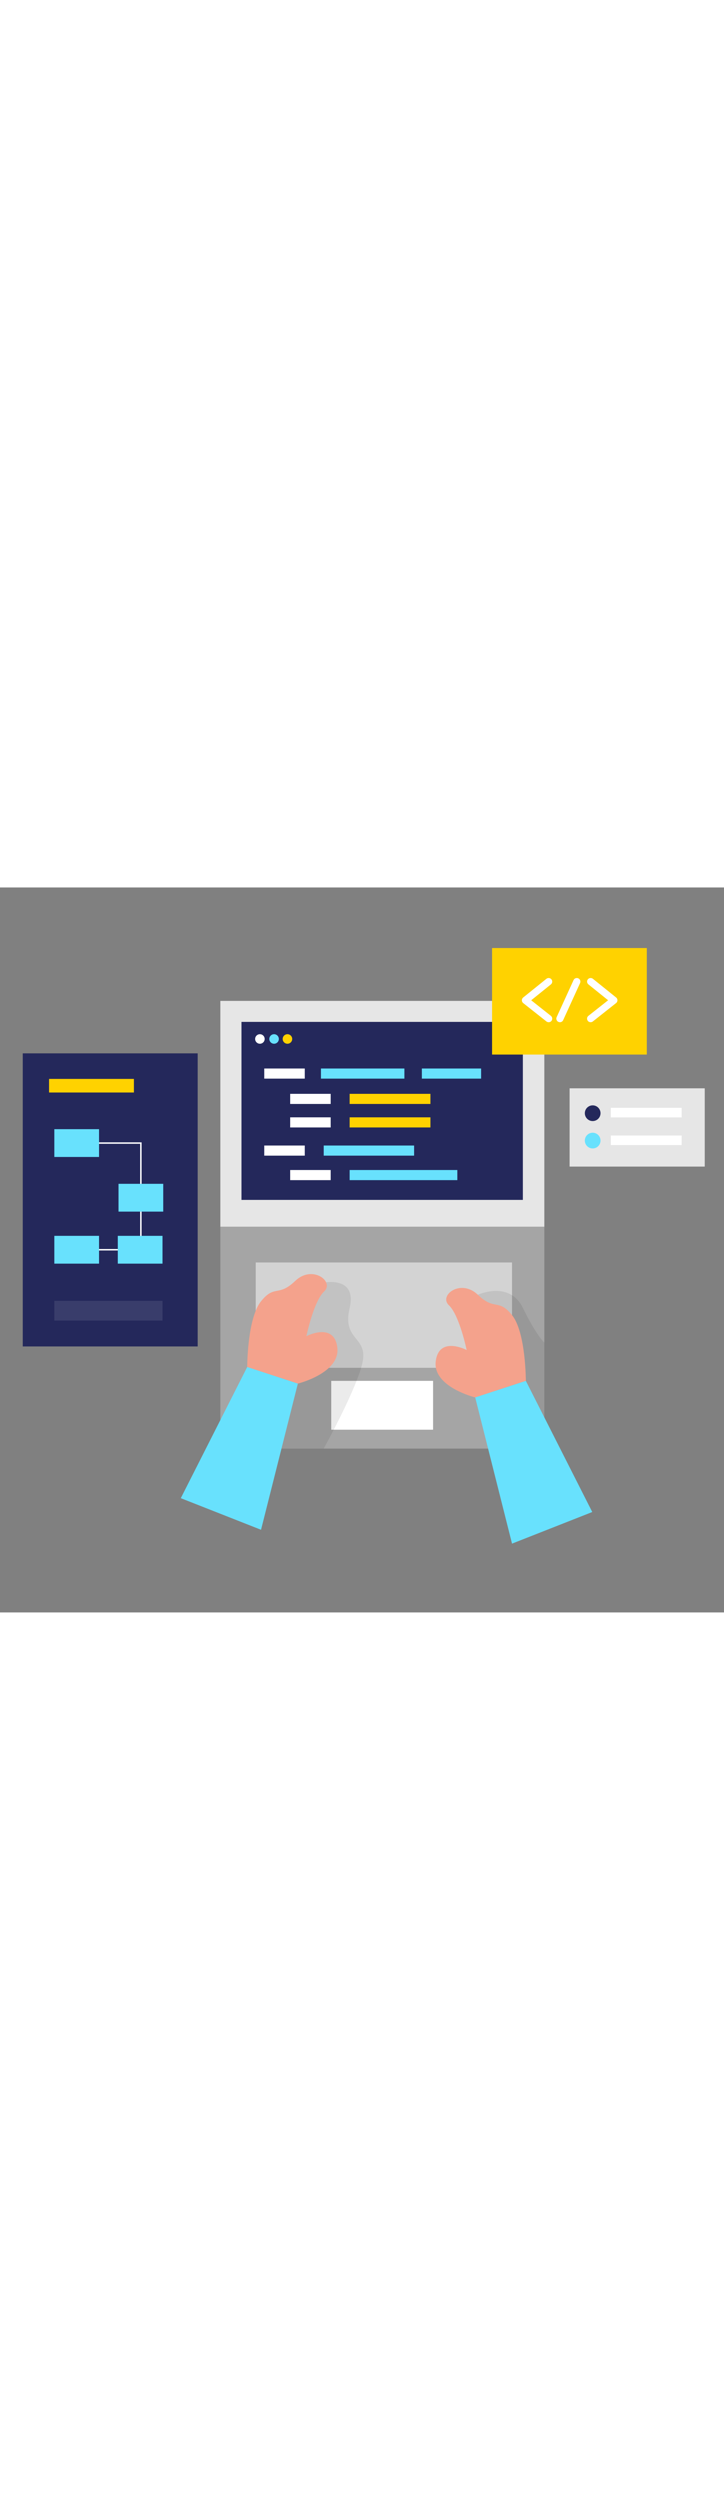 <svg id="_0178_coding_2" xmlns="http://www.w3.org/2000/svg" viewBox="0 0 500 500" data-imageid="coding-3-12" imageName="Coding 3" class="illustrations_image" style="width: 145px;"><rect x="0" y="0" width="500" height="500" fill="#808080" stroke="none"/><defs><style>.cls-1_coding-3-12{fill:#fff;}.cls-2_coding-3-12{fill:#f4a28c;}.cls-3_coding-3-12{fill:#a5a5a5;}.cls-4_coding-3-12{opacity:.51;}.cls-4_coding-3-12,.cls-5_coding-3-12,.cls-6_coding-3-12{fill:none;}.cls-7_coding-3-12{fill:#e6e6e6;}.cls-5_coding-3-12{opacity:.08;}.cls-8_coding-3-12{fill:#24285b;}.cls-9_coding-3-12{fill:#000001;}.cls-10_coding-3-12{fill:#ffd200;}.cls-6_coding-3-12{opacity:.1;}.cls-11_coding-3-12{fill:#68e1fd;}</style></defs><g id="laptop_coding-3-12"><rect class="cls-7_coding-3-12" x="152.17" y="78.23" width="223.75" height="155.8"/><rect class="cls-3_coding-3-12" x="152.17" y="234.03" width="223.75" height="152.98"/><g class="cls-4_coding-3-12"><rect class="cls-1_coding-3-12" x="176.6" y="258.63" width="177.01" height="72.65"/></g><rect class="cls-1_coding-3-12" x="228.75" y="340.28" width="70.33" height="33.69"/><rect class="cls-8_coding-3-12" x="166.77" y="92.71" width="194.32" height="122.77"/><rect class="cls-11_coding-3-12 targetColor" x="223.56" y="177.98" width="62.42" height="6.98" style="fill: rgb(104, 225, 253);"/><rect class="cls-10_coding-3-12" x="241.46" y="158.53" width="55.8" height="6.98"/><rect class="cls-11_coding-3-12 targetColor" x="241.46" y="194.87" width="74.38" height="6.98" style="fill: rgb(104, 225, 253);"/><rect class="cls-1_coding-3-12" x="200.4" y="194.87" width="27.97" height="6.98"/><rect class="cls-1_coding-3-12" x="182.5" y="177.98" width="27.97" height="6.98"/><circle class="cls-1_coding-3-12" cx="179.49" cy="104.49" r="3.29"/><g class="cls-5_coding-3-12"><path class="cls-9_coding-3-12" d="m223.56,272.54s23.22-4.84,17.9,17.56c-5.32,22.4,12.43,19.38,9.01,36.94-3.43,17.56-26.91,59.96-26.91,59.96h-44.07l22.42-82.6,21.65-31.86Z"/></g><circle class="cls-11_coding-3-12 targetColor" cx="189.28" cy="104.49" r="3.29" style="fill: rgb(104, 225, 253);"/><g class="cls-5_coding-3-12"><path class="cls-9_coding-3-12" d="m330,280.9s21.77-10.03,31.09,9.05c9.33,19.07,14.84,24,14.84,24v60.02l-47.74-35.88,1.82-57.19Z"/></g><circle class="cls-10_coding-3-12" cx="198.51" cy="104.49" r="3.29"/><rect class="cls-1_coding-3-12" x="182.5" y="124.86" width="27.97" height="6.98"/><rect class="cls-1_coding-3-12" x="200.4" y="142.33" width="27.97" height="6.98"/><rect class="cls-10_coding-3-12" x="241.46" y="142.33" width="55.8" height="6.98"/><rect class="cls-1_coding-3-12" x="200.4" y="158.53" width="27.97" height="6.98"/><rect class="cls-11_coding-3-12 targetColor" x="221.65" y="124.86" width="57.63" height="6.98" style="fill: rgb(104, 225, 253);"/><rect class="cls-11_coding-3-12 targetColor" x="291.34" y="124.86" width="40.92" height="6.98" style="fill: rgb(104, 225, 253);"/><path class="cls-2_coding-3-12" d="m328.18,351.71s-29.52-7.27-27.25-24.98,21.35-7.72,21.35-7.72c0,0-5-24.03-12.26-30.86s8.17-18.57,19.98-7.25c11.81,11.32,14.08,2.25,23.62,14.05,9.54,11.8,9.54,45.33,9.54,45.33l-34.97,11.43Z"/><polygon class="cls-11_coding-3-12 targetColor" points="328.18 351.71 353.61 452.54 409.02 430.74 363.15 340.28 328.18 351.71" style="fill: rgb(104, 225, 253);"/><path class="cls-2_coding-3-12" d="m205.7,342.17s29.52-7.27,27.25-24.98-21.35-7.72-21.35-7.72c0,0,5-24.03,12.26-30.86,7.27-6.83-8.17-18.57-19.98-7.25-11.81,11.32-14.08,2.25-23.62,14.05s-9.54,45.33-9.54,45.33l34.97,11.43Z"/><polygon class="cls-11_coding-3-12 targetColor" points="205.7 342.17 180.27 442.99 124.86 421.19 170.73 330.73 205.7 342.17" style="fill: rgb(104, 225, 253);"/></g><g id="panel2_coding-3-12"><rect class="cls-8_coding-3-12" x="15.72" y="114.41" width="120.8" height="202.14"/><polygon class="cls-1_coding-3-12" points="97.79 249.86 96.79 249.86 96.79 176.78 52.96 176.78 52.96 175.78 97.79 175.78 97.79 249.86"/><rect class="cls-10_coding-3-12" x="33.89" y="132.04" width="58.59" height="9.37"/><rect class="cls-11_coding-3-12 targetColor" x="37.52" y="166.7" width="30.88" height="19.17" style="fill: rgb(104, 225, 253);"/><rect class="cls-1_coding-3-12" x="52.96" y="249.36" width="43.83" height="1"/><rect class="cls-11_coding-3-12 targetColor" x="81.85" y="204.39" width="30.88" height="19.17" style="fill: rgb(104, 225, 253);"/><rect class="cls-11_coding-3-12 targetColor" x="37.52" y="240.27" width="30.88" height="19.17" style="fill: rgb(104, 225, 253);"/><rect class="cls-11_coding-3-12 targetColor" x="81.35" y="240.27" width="30.88" height="19.17" style="fill: rgb(104, 225, 253);"/><g class="cls-6_coding-3-12"><rect class="cls-1_coding-3-12" x="37.52" y="285.09" width="74.71" height="13.62"/></g></g><g id="panel_1_coding-3-12"><rect class="cls-7_coding-3-12" x="393.37" y="138.52" width="93.33" height="53.98"/><circle class="cls-8_coding-3-12" cx="409.31" cy="155.69" r="5.42"/><circle class="cls-11_coding-3-12 targetColor" cx="409.31" cy="174.57" r="5.42" style="fill: rgb(104, 225, 253);"/><rect class="cls-1_coding-3-12" x="421.85" y="151.99" width="48.91" height="6.6"/><rect class="cls-1_coding-3-12" x="421.85" y="171.07" width="48.91" height="6.6"/></g><g id="code_coding-3-12"><rect class="cls-10_coding-3-12" x="339.83" y="41.78" width="106.86" height="73.46"/><path class="cls-1_coding-3-12" d="m378.9,92.94c-.54,0-1.08-.17-1.53-.53l-16.02-12.66c-.59-.47-.94-1.18-.94-1.93,0-.75.34-1.47.92-1.94l16.02-12.89c1.06-.86,2.62-.69,3.48.38.86,1.06.69,2.62-.38,3.48l-13.6,10.95,13.59,10.74c1.07.85,1.25,2.4.41,3.47-.49.62-1.21.94-1.94.94Z"/><path class="cls-1_coding-3-12" d="m407.9,92.94c-.73,0-1.45-.32-1.94-.94-.85-1.07-.67-2.63.41-3.47l13.59-10.74-13.6-10.95c-1.06-.86-1.23-2.41-.38-3.48.86-1.06,2.41-1.23,3.48-.38l16.02,12.89c.59.47.93,1.19.92,1.94,0,.75-.35,1.46-.94,1.93l-16.02,12.66c-.45.36-.99.53-1.53.53Z"/><path class="cls-1_coding-3-12" d="m386.68,92.94c-.34,0-.69-.07-1.03-.22-1.24-.57-1.79-2.03-1.22-3.28l11.67-25.55c.57-1.24,2.03-1.79,3.28-1.22,1.24.57,1.79,2.03,1.22,3.28l-11.67,25.55c-.42.91-1.31,1.45-2.25,1.45Z"/></g></svg>